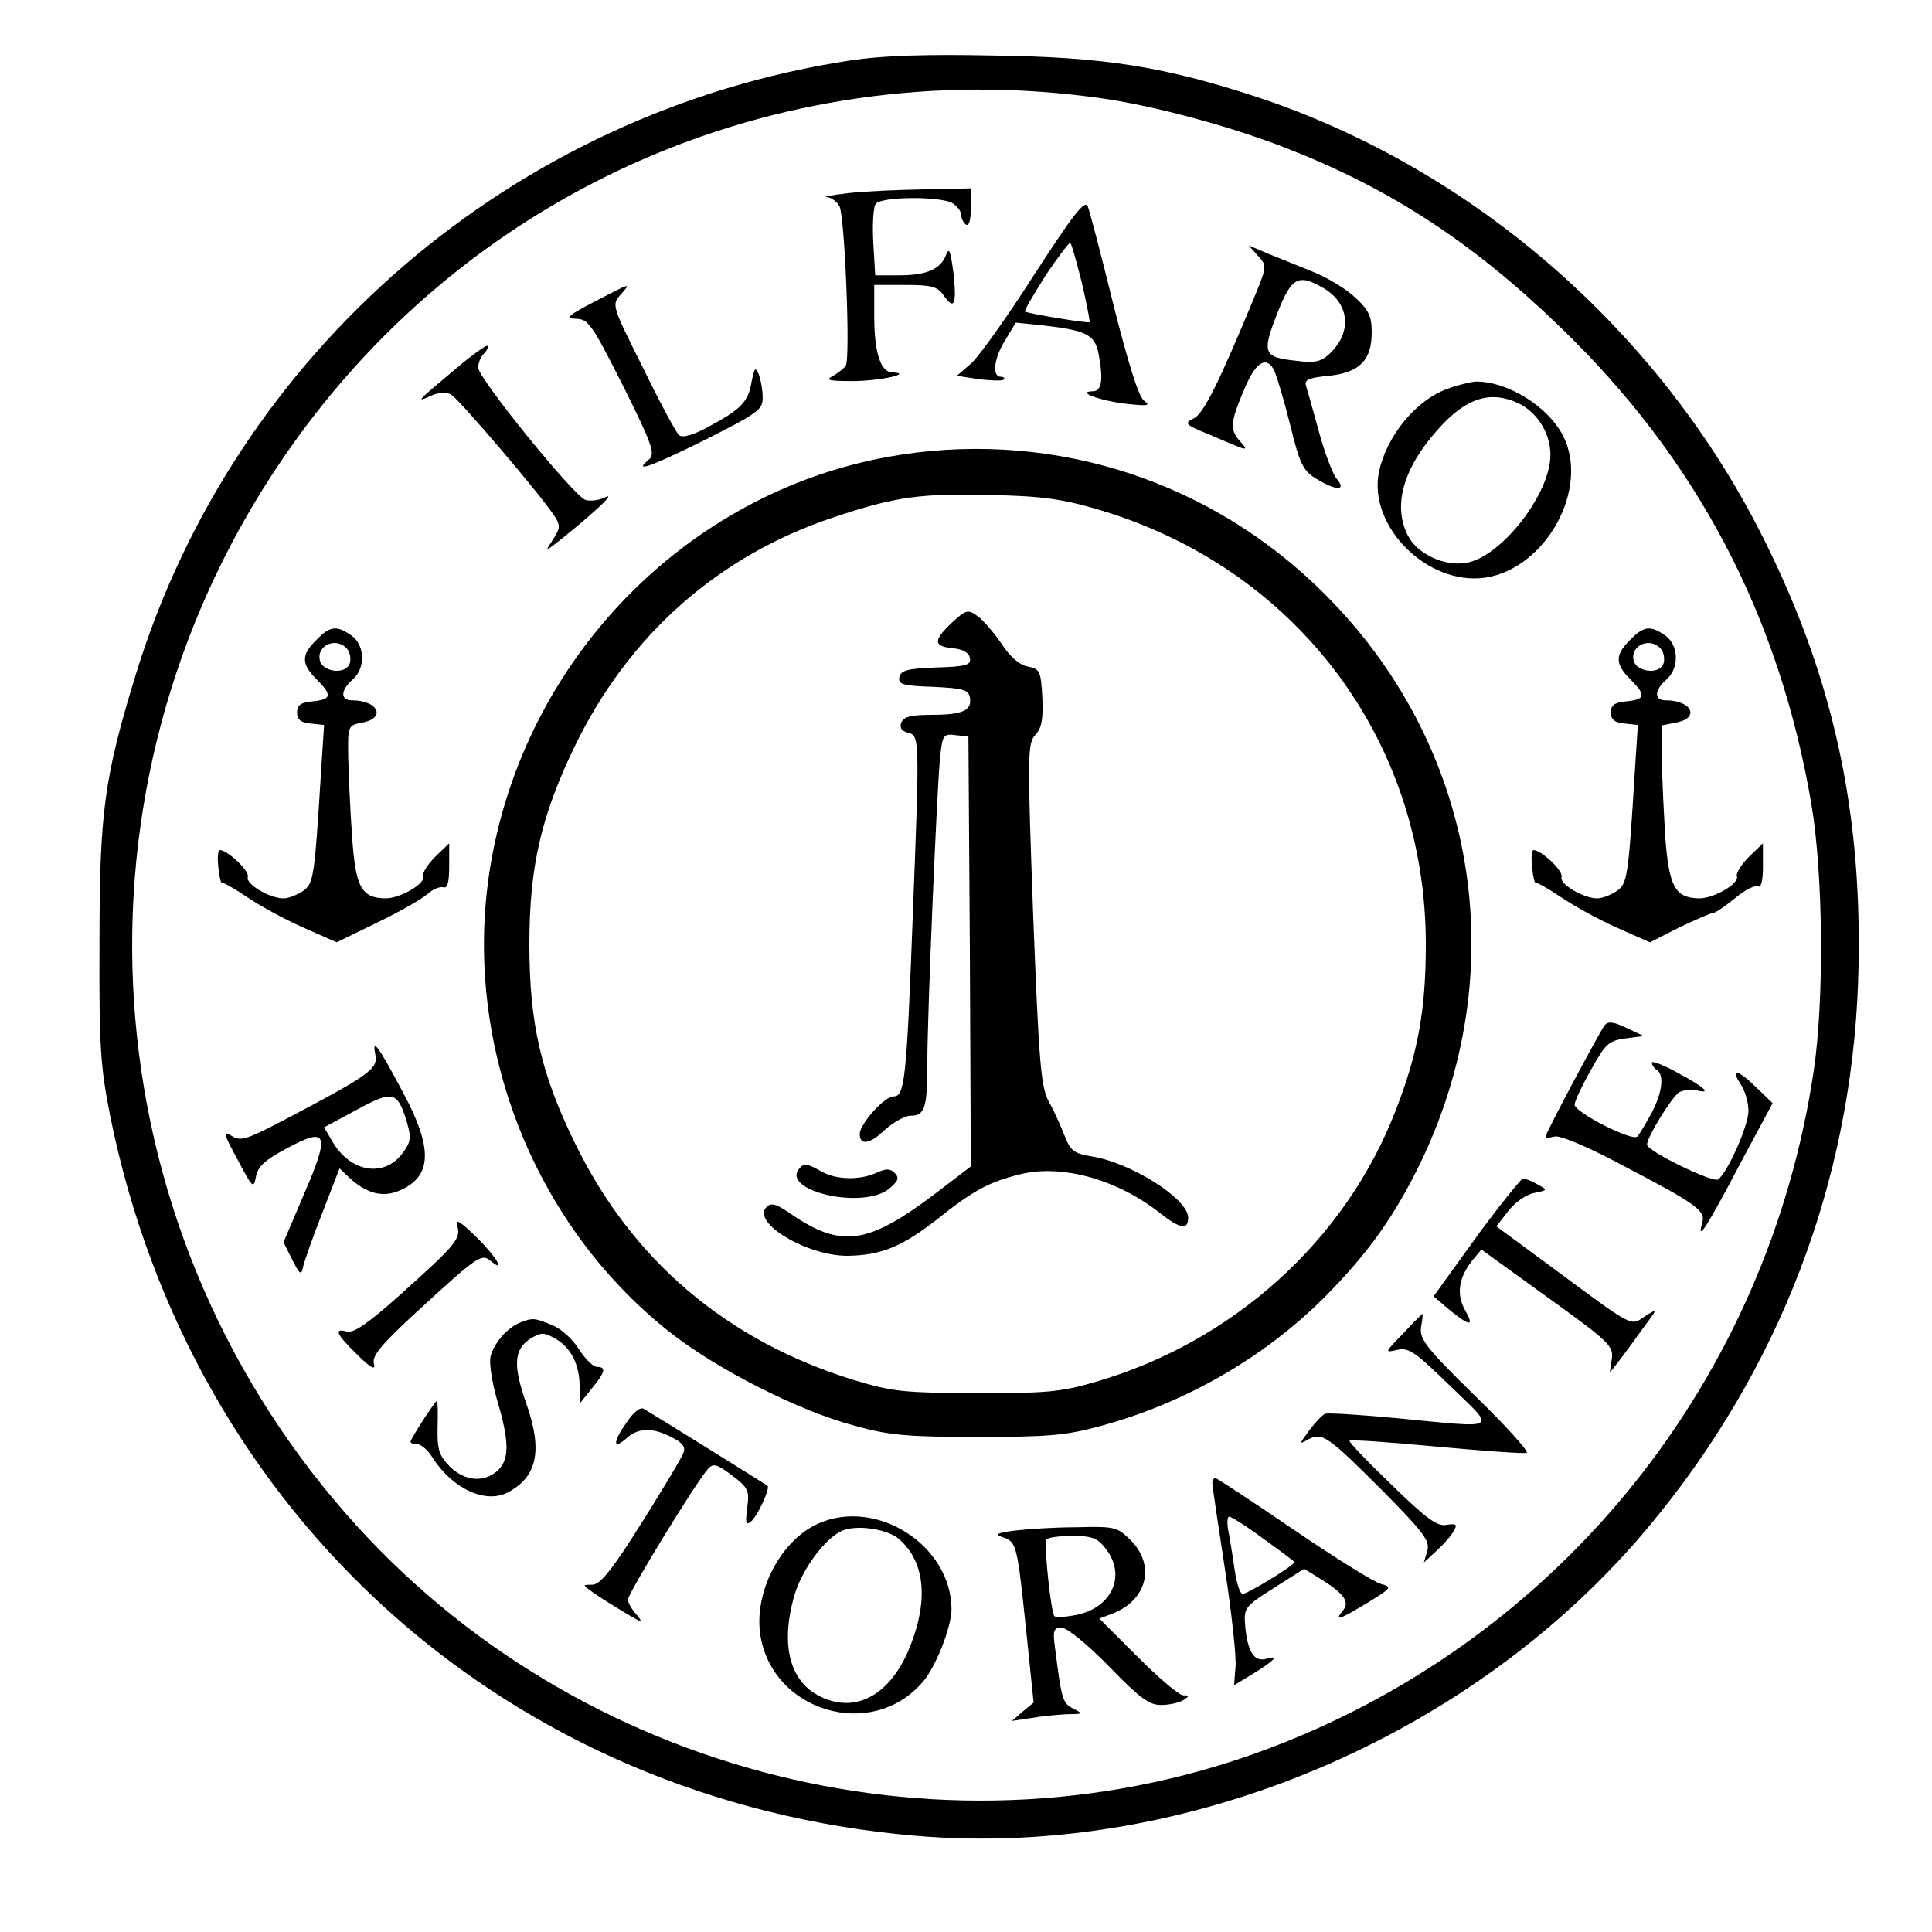 <?xml version="1.0" standalone="no"?>
<!DOCTYPE svg PUBLIC "-//W3C//DTD SVG 20010904//EN"
 "http://www.w3.org/TR/2001/REC-SVG-20010904/DTD/svg10.dtd">
<svg version="1.0" xmlns="http://www.w3.org/2000/svg"
 width="400pt" height="400pt" viewBox="0 0 400 400"
 preserveAspectRatio="xMidYMid meet">

<g transform="translate(0,400) scale(0.1,-0.1)"
fill="#000000" stroke="none">
<path d="M1761 3875 c-697 -106 -1275 -603 -1480 -1272 -65 -212 -75 -284 -75
-553 -1 -217 2 -258 22 -360 168 -831 828 -1420 1670 -1491 558 -47 1154 205
1517 642 268 322 417 709 432 1125 12 351 -52 642 -209 945 -217 417 -598 744
-1038 889 -190 62 -314 82 -540 85 -144 3 -233 0 -299 -10z m509 -77 c114 -15
285 -61 404 -109 208 -82 378 -194 554 -364 285 -274 455 -598 522 -988 25
-146 27 -409 5 -555 -95 -636 -519 -1167 -1115 -1397 -667 -258 -1446 -64
-1922 479 -536 611 -593 1503 -139 2177 375 558 1023 848 1691 757z"/>
<path d="M1755 3600 c-33 -4 -52 -7 -43 -8 10 -1 21 -10 26 -19 11 -21 23
-316 13 -330 -3 -5 -15 -15 -26 -21 -17 -9 -10 -11 40 -11 56 0 128 16 82 18
-24 1 -37 41 -37 117 l0 64 64 0 c55 0 67 -3 80 -22 22 -31 27 -19 20 47 -6
45 -9 54 -15 38 -11 -30 -40 -43 -97 -43 l-50 0 -4 68 c-2 37 0 73 5 80 12 15
130 16 158 2 10 -6 19 -17 19 -25 0 -7 5 -17 10 -20 6 -4 10 10 10 34 l0 41
-97 -2 c-54 -1 -125 -4 -158 -8z"/>
<path d="M2141 3431 c-57 -89 -116 -172 -132 -185 l-28 -24 45 -7 c25 -3 48
-4 52 -1 3 3 0 6 -6 6 -19 0 -14 40 10 77 l21 35 59 -6 c86 -10 104 -19 112
-56 11 -56 7 -80 -11 -80 -36 -1 12 -19 68 -26 47 -5 52 -4 37 7 -11 9 -33 80
-63 199 -25 102 -49 193 -53 203 -6 14 -30 -17 -111 -142z m99 -17 c10 -44 17
-80 16 -81 -3 -3 -129 18 -134 22 -2 2 18 35 43 75 26 39 49 69 51 67 3 -3 13
-40 24 -83z"/>
<path d="M2604 3471 c19 -21 19 -22 -4 -79 -76 -184 -108 -248 -128 -258 -21
-10 -19 -13 30 -33 86 -37 85 -37 64 -13 -21 24 -18 41 14 115 22 49 43 60 58
30 5 -10 20 -60 33 -112 20 -82 27 -96 54 -112 40 -25 64 -26 43 -1 -8 9 -25
53 -37 97 -12 44 -24 87 -27 96 -4 13 6 17 48 21 63 7 88 32 88 90 0 33 -6 46
-34 72 -18 17 -57 41 -87 53 -30 12 -72 29 -94 38 l-40 17 19 -21z m137 -68
c54 -32 59 -93 10 -137 -16 -15 -31 -18 -67 -13 -68 7 -72 15 -40 97 30 77 44
84 97 53z"/>
<path d="M1230 3375 c-54 -28 -60 -34 -38 -35 26 0 34 -12 98 -139 60 -120 67
-141 54 -152 -35 -29 2 -16 115 40 111 56 121 63 120 89 0 15 -4 36 -8 47 -7
16 -9 14 -15 -16 -7 -42 -23 -57 -90 -93 -31 -17 -53 -23 -60 -17 -6 5 -40 68
-75 140 -64 128 -65 130 -46 151 23 26 22 25 -55 -15z"/>
<path d="M943 3236 c-80 -67 -83 -70 -52 -56 17 8 33 9 43 3 16 -9 185 -207
213 -250 14 -21 13 -26 -2 -50 -18 -27 -18 -27 21 4 73 59 110 95 86 83 -12
-6 -30 -8 -40 -5 -24 8 -222 252 -222 274 0 9 5 22 12 29 6 6 10 14 7 16 -2 2
-32 -19 -66 -48z"/>
<path d="M2997 3195 c-65 -23 -126 -97 -142 -172 -23 -113 101 -236 220 -219
126 19 217 185 161 294 -31 61 -116 113 -181 112 -11 -1 -37 -7 -58 -15z m147
-30 c39 -19 66 -62 66 -107 0 -80 -101 -210 -173 -223 -45 -9 -103 18 -122 56
-32 62 -10 140 63 221 58 65 108 80 166 53z"/>
<path d="M1838 3054 c-419 -76 -753 -420 -823 -849 -59 -360 86 -736 369 -961
98 -78 269 -165 386 -196 72 -20 110 -23 255 -23 147 0 182 3 255 23 173 47
335 140 459 263 94 94 150 173 206 290 194 412 105 881 -226 1192 -237 223
-561 319 -881 261z m436 -109 c410 -121 678 -478 678 -900 0 -135 -16 -225
-62 -343 -104 -271 -339 -482 -625 -564 -69 -20 -102 -23 -245 -22 -150 0
-173 3 -253 27 -262 81 -459 248 -577 491 -70 143 -94 248 -94 411 0 162 25
267 94 410 112 231 298 395 536 474 128 43 181 50 329 46 104 -2 148 -9 219
-30z"/>
<path d="M1971 2711 c-39 -37 -39 -49 1 -53 21 -2 34 -9 36 -20 3 -15 -7 -18
-70 -20 -59 -2 -73 -6 -76 -20 -3 -15 7 -18 70 -20 62 -3 73 -6 76 -22 5 -27
-15 -36 -79 -36 -43 0 -58 -4 -63 -16 -4 -11 1 -18 14 -21 24 -6 24 -11 10
-374 -13 -347 -17 -379 -40 -379 -19 0 -70 -57 -70 -78 0 -24 21 -21 51 8 18
16 42 30 54 30 30 0 35 16 35 113 0 95 19 547 26 625 5 51 7 53 32 50 l27 -3
3 -445 2 -445 -72 -55 c-141 -107 -196 -115 -301 -43 -29 20 -40 24 -50 14
-32 -32 83 -101 167 -101 71 1 114 19 188 77 74 59 106 76 171 92 86 21 200
-11 288 -80 43 -34 59 -36 59 -10 0 39 -118 114 -201 127 -36 6 -43 12 -55 43
-8 20 -22 52 -33 71 -16 31 -20 78 -32 387 -12 331 -12 354 5 372 13 14 16 33
14 77 -3 55 -5 59 -30 64 -17 3 -37 20 -55 48 -16 23 -38 49 -50 57 -19 14
-24 12 -52 -14z"/>
<path d="M1657 1583 c-47 -47 129 -89 184 -44 19 16 21 22 12 32 -10 10 -18
10 -38 1 -35 -16 -84 -15 -115 3 -29 16 -34 17 -43 8z"/>
<path d="M655 2675 c-32 -31 -31 -50 0 -81 33 -33 32 -42 -7 -46 -25 -2 -33
-8 -33 -23 0 -15 8 -21 28 -23 l28 -3 -6 -92 c-14 -229 -16 -236 -38 -252 -12
-8 -30 -15 -40 -15 -29 0 -79 30 -74 44 5 12 -42 56 -58 56 -4 0 -5 -16 -3
-35 2 -20 5 -34 8 -33 3 1 26 -12 51 -29 25 -17 77 -46 116 -63 l70 -31 84 41
c46 22 93 49 104 59 11 10 26 16 33 14 8 -3 12 9 12 43 l0 48 -29 -28 c-16
-16 -27 -34 -25 -40 6 -15 -47 -46 -78 -46 -50 1 -62 23 -69 128 -4 53 -7 127
-8 163 -1 66 -1 67 29 73 50 9 33 46 -21 46 -25 0 -24 21 1 43 27 23 26 71 -2
91 -31 22 -45 20 -73 -9z m64 -19 c6 -7 8 -21 5 -30 -9 -24 -58 -17 -62 8 -6
31 36 48 57 22z"/>
<path d="M3375 2675 c-32 -31 -31 -50 0 -81 33 -33 32 -42 -7 -46 -25 -2 -33
-8 -33 -23 0 -15 8 -21 28 -23 l28 -3 -6 -92 c-14 -229 -16 -236 -38 -252 -12
-8 -30 -15 -40 -15 -29 0 -79 30 -74 44 5 12 -42 56 -58 56 -4 0 -5 -16 -3
-35 2 -20 5 -34 8 -33 3 1 26 -12 51 -29 25 -17 77 -46 115 -63 l70 -31 61 31
c34 16 66 30 70 30 5 0 25 14 46 31 20 17 41 27 47 24 6 -4 10 12 10 41 l0 48
-29 -28 c-16 -16 -27 -34 -25 -40 6 -15 -47 -46 -78 -46 -50 1 -62 24 -70 123
-3 51 -7 124 -7 163 l-1 72 30 6 c50 9 33 46 -21 46 -25 0 -24 21 1 43 27 23
26 71 -2 91 -31 22 -45 20 -73 -9z m64 -19 c6 -7 8 -21 5 -30 -9 -24 -58 -17
-62 8 -6 31 36 48 57 22z"/>
<path d="M3322 1877 c-11 -15 -122 -223 -122 -230 0 -3 8 -3 19 0 10 3 68 -21
137 -58 161 -84 176 -96 168 -122 -12 -42 13 -2 79 124 l67 125 -33 32 c-39
38 -56 42 -33 7 9 -13 16 -38 16 -55 0 -31 -44 -129 -63 -142 -12 -7 -147 59
-147 72 0 16 52 100 67 109 9 4 24 6 34 4 34 -9 20 5 -36 35 -30 17 -55 26
-55 22 0 -5 5 -12 10 -15 16 -10 12 -47 -11 -90 -12 -22 -25 -44 -29 -48 -10
-11 -130 50 -130 66 0 6 15 39 34 72 30 54 36 60 71 65 l38 5 -36 17 c-27 13
-38 14 -45 5z"/>
<path d="M777 1817 c6 -29 -9 -41 -174 -128 -91 -48 -104 -53 -123 -41 -19 12
-18 6 12 -49 31 -59 33 -61 38 -35 4 21 18 34 63 58 85 46 91 32 37 -93 l-43
-101 18 -36 c15 -30 19 -33 22 -17 2 11 20 62 40 113 l36 93 21 -20 c35 -32
68 -41 103 -26 68 29 70 87 7 204 -52 98 -64 113 -57 78z m65 -139 c10 -34 9
-42 -9 -66 -38 -51 -108 -39 -145 25 l-17 29 67 36 c75 41 85 39 104 -24z"/>
<path d="M3056 1438 l-88 -122 33 -28 c43 -35 52 -35 32 0 -18 32 -13 67 15
102 l19 23 137 -99 c128 -92 137 -101 133 -128 l-4 -28 18 23 c10 13 33 44 50
68 32 43 32 43 5 26 -31 -21 -21 -26 -194 102 l-114 84 25 32 c14 18 37 34 53
37 29 6 29 6 7 18 -12 7 -25 12 -30 12 -4 -1 -48 -55 -97 -122z"/>
<path d="M947 1461 c7 -26 -3 -38 -120 -143 -64 -57 -94 -78 -108 -75 -29 8
-23 -5 20 -47 29 -29 39 -34 35 -19 -4 16 16 40 90 108 124 114 133 120 151
105 34 -28 12 9 -29 49 -35 34 -44 39 -39 22z"/>
<path d="M2905 1239 c-38 -39 -39 -40 -13 -34 24 6 37 -3 110 -74 97 -94 106
-88 -112 -67 -74 7 -140 11 -146 9 -6 -2 -21 -18 -33 -34 -22 -30 -22 -30 -2
-19 29 15 40 7 155 -108 85 -86 97 -103 91 -123 l-7 -24 27 25 c15 14 31 32
35 41 8 13 5 15 -15 12 -19 -4 -41 12 -114 83 -50 48 -89 89 -87 91 2 3 83 -3
180 -12 97 -9 181 -15 187 -13 5 2 -42 55 -106 117 -103 101 -116 118 -113
143 3 15 4 28 3 28 0 0 -19 -18 -40 -41z"/>
<path d="M1075 1261 c-25 -11 -51 -40 -59 -68 -4 -13 2 -52 13 -91 26 -87 26
-124 1 -147 -28 -25 -68 -22 -99 9 -22 23 -26 34 -25 81 1 30 0 55 -1 55 -4 0
-55 -79 -55 -85 0 -3 6 -5 14 -5 7 0 22 -12 31 -27 41 -65 110 -97 156 -73 61
32 73 86 39 183 -28 79 -26 112 6 134 24 15 29 15 53 2 32 -18 51 -53 51 -99
l1 -35 24 30 c28 34 31 45 11 45 -8 0 -24 16 -37 36 -12 20 -37 43 -55 50 -38
16 -41 16 -69 5z"/>
<path d="M1296 1053 c-28 -40 -27 -56 2 -30 23 21 54 22 93 1 22 -11 29 -20
24 -32 -3 -9 -42 -74 -86 -144 -62 -99 -86 -128 -102 -129 -22 0 -22 0 2 -17
13 -9 43 -28 65 -41 35 -21 39 -22 24 -4 -10 11 -18 25 -18 31 0 13 144 248
166 271 11 12 18 10 50 -14 33 -25 36 -31 31 -67 -4 -31 -3 -37 8 -28 14 12
40 69 34 74 -4 3 -227 142 -256 159 -7 5 -22 -7 -37 -30z"/>
<path d="M2510 929 c0 -6 12 -85 26 -177 14 -91 24 -183 22 -203 l-3 -38 35
21 c47 29 61 42 33 34 -26 -8 -40 13 -45 68 -3 37 -1 40 59 78 l63 40 34 -21
c50 -31 61 -48 46 -66 -19 -23 -6 -18 52 17 50 31 51 32 26 39 -14 4 -96 55
-181 113 -85 58 -158 106 -161 106 -3 0 -6 -5 -6 -11z m106 -115 c35 -25 64
-47 64 -48 0 -7 -97 -66 -107 -66 -6 0 -13 23 -17 51 -4 29 -10 65 -13 80 -3
16 -2 29 2 29 4 0 36 -20 71 -46z"/>
<path d="M1695 846 c-78 -34 -134 -141 -121 -230 24 -159 229 -221 335 -100
28 31 61 115 61 153 -1 131 -154 230 -275 177z m167 -33 c55 -49 61 -131 18
-232 -39 -89 -105 -126 -174 -97 -70 29 -92 107 -61 214 16 54 64 118 99 133
31 13 95 3 118 -18z"/>
<path d="M2100 831 c-38 -5 -41 -8 -23 -14 28 -10 29 -15 48 -197 l15 -145
-23 -19 -22 -19 40 6 c22 4 56 7 75 8 32 0 33 1 13 11 -23 11 -25 19 -38 121
-6 42 -4 47 13 47 11 0 53 -34 98 -80 64 -66 83 -80 108 -80 17 0 38 5 46 10
13 9 13 10 0 10 -9 0 -51 36 -95 80 l-79 79 27 10 c72 28 90 100 38 152 -28
28 -33 29 -113 27 -46 0 -103 -4 -128 -7z m189 -37 c44 -56 13 -124 -63 -138
-21 -4 -40 -5 -43 -2 -7 7 -22 149 -17 158 3 5 27 8 54 8 41 0 52 -4 69 -26z"/>
</g>
</svg>
